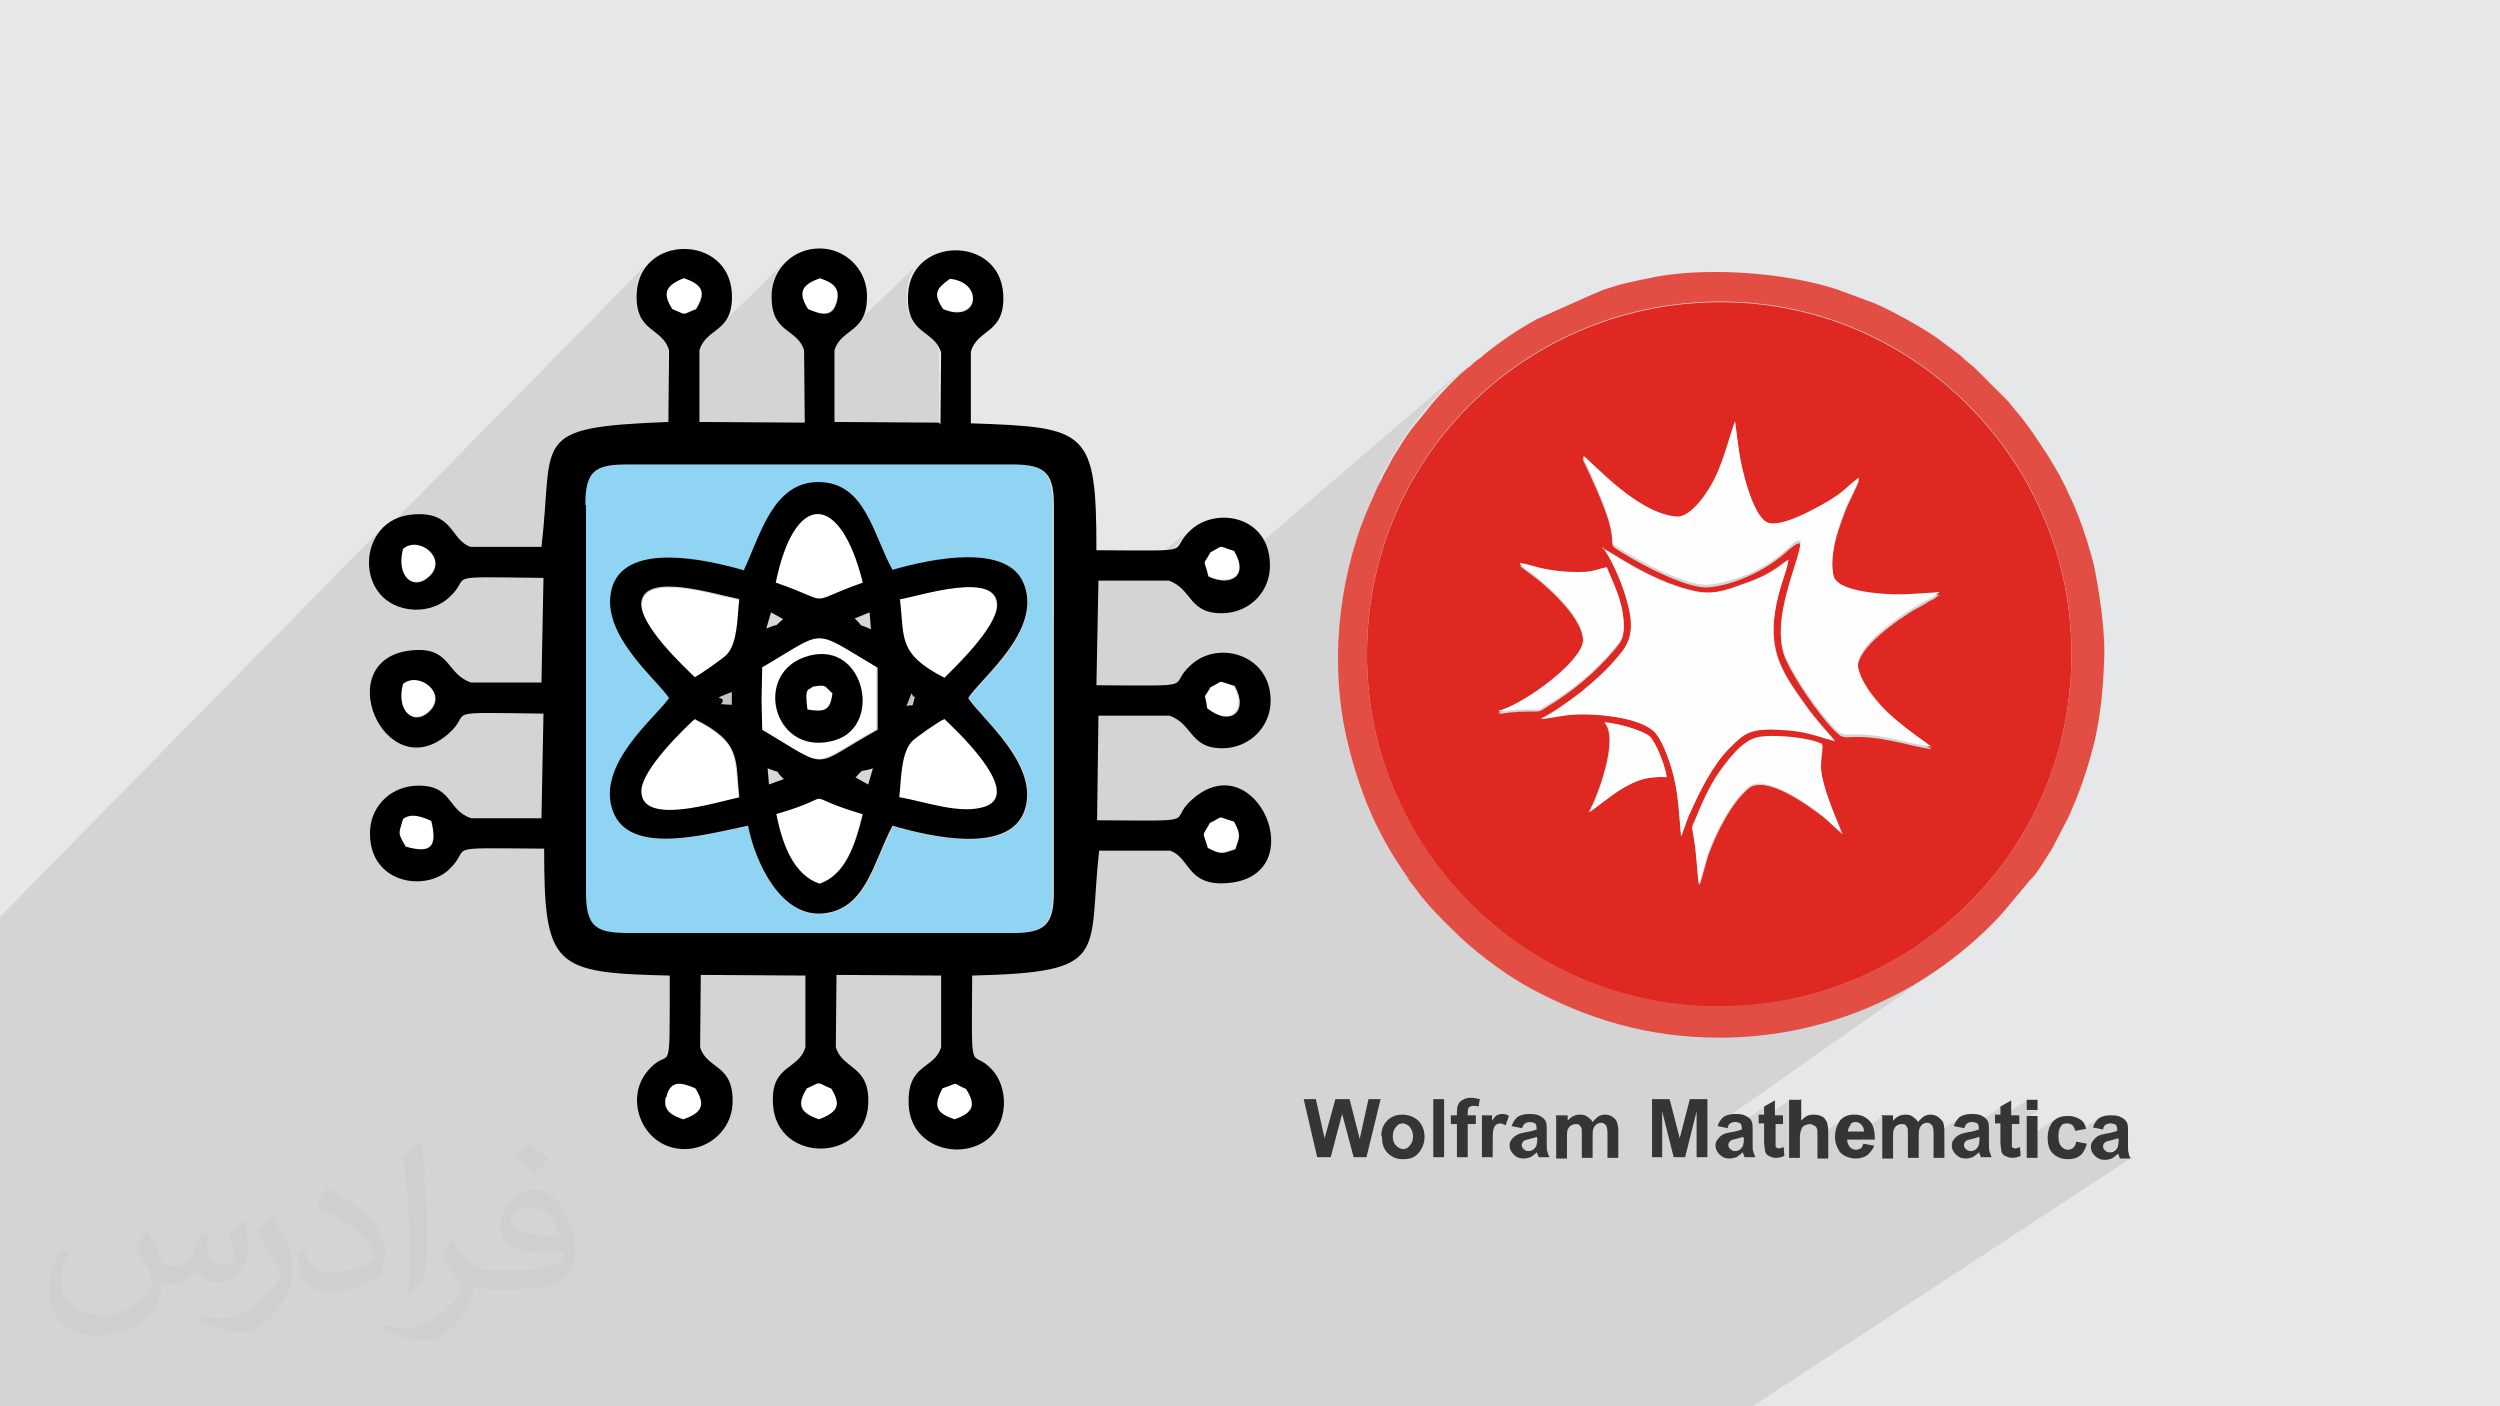 <?xml version="1.0" encoding="UTF-8"?>
<!DOCTYPE svg PUBLIC "-//W3C//DTD SVG 1.1//EN" "http://www.w3.org/Graphics/SVG/1.1/DTD/svg11.dtd">
<!-- Creator: CorelDRAW 2017 -->
<svg xmlns="http://www.w3.org/2000/svg" xml:space="preserve" width="3.703in" height="2.083in" version="1.1" style="shape-rendering:geometricPrecision; text-rendering:geometricPrecision; image-rendering:optimizeQuality; fill-rule:evenodd; clip-rule:evenodd"
viewBox="0 0 3703 2083"
 xmlns:xlink="http://www.w3.org/1999/xlink"
 enable-background="new 0 0 512 512">
 <defs>
  <style type="text/css">
   <![CDATA[
    .fil11 {fill:black}
    .fil9 {fill:#8FD5F3}
    .fil7 {fill:#C4C4C4}
    .fil8 {fill:#D7D7D7}
    .fil3 {fill:#DE2821}
    .fil4 {fill:#E34E44}
    .fil0 {fill:#E6E7E8}
    .fil5 {fill:#FFFEFE}
    .fil10 {fill:white}
    .fil6 {fill:#373435;fill-rule:nonzero}
    .fil2 {fill:#373435;fill-opacity:0.031}
    .fil1 {fill:#373435;fill-opacity:0.102}
   ]]>
  </style>
 </defs>
 <g id="Layer_x0020_1">
  <polygon class="fil0" points="0,0 3704,0 3704,2083 0,2083 "/>
  <polygon class="fil1" points="0,1788 0,1781 0,1776 0,1765 0,1758 0,1757 0,1733 0,1728 0,1726 0,1725 0,1724 0,1719 0,1707 0,1704 0,1704 0,1674 0,1669 0,1657 0,1651 0,1640 0,1626 0,1601 0,1598 0,1597 0,1597 0,1597 0,1596 0,1594 0,1567 0,1561 0,1542 0,1542 0,1540 0,1540 0,1539 0,1537 0,1537 0,1512 0,1504 0,1486 0,1485 0,1483 0,1455 0,1430 0,1422 0,1413 0,1387 0,1365 0,1358 567,781 563,786 559,791 556,797 553,802 553,803 961,388 956,393 953,399 949,404 946,411 944,418 943,425 942,433 942,443 943,452 944,460 947,466 947,468 993,422 996,420 999,417 1003,415 1007,413 1012,411 1018,413 1022,415 1026,417 1030,419 1032,422 1035,424 1037,427 1038,429 1039,432 1039,435 1039,438 1038,442 1037,445 1035,449 1033,453 1030,457 983,504 985,507 988,512 990,518 990,556 1047,499 1051,496 1056,492 1060,489 1061,488 1164,386 1160,391 1155,396 1152,401 1149,407 1146,413 1145,420 1143,426 1143,433 1142,444 1143,453 1145,461 1147,467 1193,422 1196,419 1200,417 1204,415 1208,413 1213,411 1219,413 1224,416 1229,418 1233,422 1237,426 1239,431 1240,437 1239,444 1236,453 1232,459 1184,505 1186,507 1189,513 1191,518 1191,553 1362,389 1357,393 1353,399 1350,405 1347,411 1345,418 1344,425 1343,433 1343,444 1344,453 1345,461 1347,467 1394,422 1392,425 1390,427 1388,429 1388,432 1387,434 1387,437 1388,440 1388,443 1390,446 1392,449 1394,453 1396,457 1406,460 1414,462 1421,462 1428,460 1433,457 1436,454 1383,504 1386,507 1389,513 1391,518 1391,553 1448,499 1452,495 1457,492 1461,488 1465,485 1469,481 1391,555 1391,625 1323,688 1500,688 1508,688 1516,689 1523,689 1529,691 1535,692 1540,694 1544,697 1548,700 1551,704 1553,708 1555,713 1557,719 1558,725 1559,732 1560,739 1560,748 1560,915 1625,858 1676,858 1764,782 1760,785 1757,788 1755,791 1753,793 1751,795 1750,798 1749,799 1748,801 1747,803 1746,804 1745,806 1744,807 1743,808 1686,858 1729,858 1736,861 1739,863 1792,817 1798,814 1803,811 1805,810 1807,809 1810,809 1813,811 1818,813 1827,815 1831,822 1833,829 1834,833 2167,547 2163,550 2162,552 2183,534 2181,535 2180,536 2178,538 2177,539 2160,554 2159,554 2155,558 2152,561 2194,525 2193,526 2192,527 2152,562 2151,563 2146,567 2142,572 2137,576 2133,581 2129,586 2125,590 2121,594 2118,598 2115,601 2113,604 2091,632 2089,635 2087,638 2085,641 2083,643 2081,646 2079,649 2078,651 2076,654 2074,656 2073,659 2071,662 2070,664 2068,667 2066,670 2064,673 2062,676 2053,693 2051,695 2050,697 2049,699 2048,701 2047,702 2047,704 2045,706 2044,709 2043,711 2043,712 2211,568 2230,553 2250,538 2271,525 2293,512 2315,500 2338,490 2361,480 2385,472 2409,465 2434,459 2459,454 2485,450 2511,448 2538,447 2566,447 2593,448 2619,451 2645,456 2671,461 2696,468 2721,476 2745,485 2768,496 2791,507 2813,520 2834,533 2855,548 2875,563 2894,579 2912,597 2929,615 2946,633 2961,653 2976,673 2990,694 3003,716 3014,738 3025,761 3034,784 3043,808 3050,832 3056,856 3061,881 3064,907 3067,932 3068,960 3068,988 3066,1015 3063,1042 3059,1068 3053,1094 3046,1119 3038,1144 3029,1168 3019,1191 3007,1214 2995,1236 2982,1257 2967,1278 2952,1298 2935,1317 2918,1335 2900,1352 2882,1369 2862,1384 2842,1399 2837,1403 2842,1399 2667,1524 2679,1521 2692,1518 2704,1514 2717,1510 2729,1506 2742,1502 2754,1497 2766,1493 2777,1487 2789,1482 2801,1477 2812,1471 2823,1465 2834,1458 2845,1452 2856,1445 2866,1438 2877,1431 2547,1663 2547,1663 2546,1665 2546,1667 2556,1669 2563,1665 2563,1665 2564,1664 2564,1664 2565,1664 2566,1663 2567,1663 2568,1663 2569,1663 2570,1663 2571,1663 2573,1663 2574,1663 2575,1663 2576,1664 2577,1664 2578,1664 2578,1664 2614,1639 2614,1651 2607,1657 2607,1660 2653,1628 2653,1670 2676,1654 2674,1656 2672,1658 2670,1660 2653,1672 2653,1681 2675,1666 2676,1666 2676,1665 2677,1665 2678,1665 2679,1664 2680,1664 2681,1664 2682,1664 2683,1664 2684,1664 2685,1664 2685,1664 2686,1664 2687,1665 2687,1665 2688,1665 2689,1666 2689,1666 2690,1666 2691,1667 2691,1667 2691,1668 2692,1668 2692,1669 2693,1669 2693,1670 2693,1671 2693,1672 2693,1674 2693,1675 2693,1677 2694,1679 2694,1682 2694,1683 2734,1655 2731,1657 2729,1659 2727,1661 2726,1664 2724,1667 2723,1670 2722,1673 2721,1676 2721,1680 2721,1680 2745,1663 2746,1663 2747,1662 2748,1662 2750,1662 2751,1662 2752,1662 2753,1662 2754,1662 2756,1663 2757,1663 2758,1664 2759,1665 2759,1666 2760,1667 2761,1668 2762,1669 2762,1670 2763,1671 2792,1651 2793,1653 2793,1668 2813,1654 2811,1656 2809,1658 2807,1660 2793,1669 2793,1681 2814,1667 2815,1666 2816,1666 2817,1666 2817,1665 2818,1665 2819,1665 2820,1665 2821,1665 2822,1665 2822,1665 2823,1665 2824,1665 2824,1665 2825,1665 2826,1665 2826,1665 2826,1666 2827,1666 2827,1666 2827,1667 2828,1667 2828,1668 2829,1668 2829,1669 2829,1669 2851,1654 2850,1655 2849,1655 2848,1656 2847,1657 2845,1658 2844,1659 2843,1661 2830,1670 2830,1671 2830,1672 2830,1673 2830,1675 2830,1677 2830,1679 2830,1679 2852,1665 2853,1664 2853,1664 2854,1664 2855,1663 2856,1663 2857,1663 2858,1663 2858,1663 2859,1663 2860,1663 2861,1663 2862,1664 2863,1664 2864,1665 2864,1666 2865,1666 2865,1667 2866,1668 2866,1669 2866,1671 2867,1672 2867,1674 2867,1676 2867,1679 2867,1680 2905,1654 2903,1655 2902,1657 2901,1658 2900,1660 2899,1661 2898,1663 2897,1665 2896,1667 2908,1670 2915,1664 2916,1664 2917,1664 2918,1663 2919,1663 2919,1663 2921,1663 2922,1663 2923,1663 2924,1663 2925,1663 2927,1663 2928,1664 2928,1664 2965,1639 2965,1651 2957,1656 2957,1660 3005,1628 3005,1643 3021,1643 3005,1654 3005,1684 3048,1655 3045,1657 3043,1659 3041,1661 3039,1664 3038,1666 3037,1669 3036,1672 3035,1675 3035,1679 3035,1680 3057,1665 3058,1664 3059,1664 3061,1663 3062,1663 3063,1663 3065,1663 3066,1663 3067,1663 3068,1663 3069,1663 3070,1664 3071,1664 3072,1665 3072,1666 3073,1666 3074,1667 3074,1668 3075,1669 3075,1670 3075,1671 3076,1672 3076,1673 3086,1671 3110,1655 3109,1656 3107,1658 3106,1659 3105,1661 3104,1662 3103,1664 3102,1666 3102,1668 3112,1670 3120,1665 3121,1665 3121,1665 3122,1664 3123,1664 3124,1664 3125,1664 3126,1664 3127,1664 3129,1664 3130,1664 3131,1664 3132,1665 3133,1665 3134,1665 3135,1666 3135,1666 3135,1667 3136,1667 3136,1668 3136,1669 3136,1670 3136,1671 3136,1672 3136,1674 3098,1700 3098,1700 3098,1701 3099,1703 3119,1690 3119,1690 3120,1689 3121,1689 3122,1689 3123,1688 3125,1688 3126,1688 3128,1687 3130,1687 3131,1686 3133,1686 3134,1686 3136,1685 3137,1685 3138,1685 3138,1684 3138,1687 3138,1689 3138,1690 3138,1692 3138,1693 3138,1694 3138,1695 3137,1695 3137,1696 3137,1697 3137,1697 3136,1698 3136,1699 3135,1699 3135,1700 3134,1701 3134,1701 3112,1716 3114,1716 3116,1716 3119,1716 3120,1716 3121,1716 3123,1716 3124,1716 3125,1716 3127,1715 3128,1715 3138,1708 3139,1708 3139,1708 3139,1708 3139,1709 3139,1709 3139,1709 3139,1709 3139,1710 3140,1711 3140,1711 3140,1712 3141,1713 3141,1713 3141,1714 3141,1714 3141,1715 3157,1715 2596,2083 2581,2083 2572,2083 2570,2083 2569,2083 2568,2083 2562,2083 2555,2083 2550,2083 2540,2083 2539,2083 2535,2083 2529,2083 2524,2083 2518,2083 2518,2083 2516,2083 2516,2083 2509,2083 2505,2083 2505,2083 2502,2083 2496,2083 2494,2083 2494,2083 2494,2083 2491,2083 2490,2083 2490,2083 2484,2083 2478,2083 2476,2083 2472,2083 2467,2083 2465,2083 2461,2083 2450,2083 2446,2083 2439,2083 2435,2083 2435,2083 2431,2083 2431,2083 2421,2083 2410,2083 2410,2083 2409,2083 2401,2083 2399,2083 2385,2083 2383,2083 2377,2083 2375,2083 2374,2083 2374,2083 2371,2083 2367,2083 2366,2083 2363,2083 2360,2083 2360,2083 2356,2083 2351,2083 2345,2083 2345,2083 2345,2083 2341,2083 2337,2083 2337,2083 2335,2083 2331,2083 2330,2083 2326,2083 2325,2083 2323,2083 2322,2083 2321,2083 2319,2083 2312,2083 2310,2083 2309,2083 2308,2083 2302,2083 2302,2083 2301,2083 2298,2083 2298,2083 2287,2083 2284,2083 2274,2083 2272,2083 2269,2083 2254,2083 2254,2083 2242,2083 2240,2083 2239,2083 2226,2083 2224,2083 2223,2083 2223,2083 2216,2083 2214,2083 2210,2083 2207,2083 2207,2083 2203,2083 2201,2083 2195,2083 2195,2083 2190,2083 2188,2083 2177,2083 2173,2083 2172,2083 2169,2083 2164,2083 2164,2083 2158,2083 2153,2083 2142,2083 2140,2083 2137,2083 2134,2083 2119,2083 2116,2083 2115,2083 2113,2083 2109,2083 2100,2083 2096,2083 2090,2083 2087,2083 2080,2083 2079,2083 2075,2083 2075,2083 2070,2083 2069,2083 2062,2083 2060,2083 2055,2083 2053,2083 2047,2083 2044,2083 2043,2083 2043,2083 2043,2083 2036,2083 2032,2083 2031,2083 2027,2083 2016,2083 2016,2083 2014,2083 2012,2083 2011,2083 2009,2083 2006,2083 2004,2083 2003,2083 2001,2083 1999,2083 1996,2083 1993,2083 1992,2083 1991,2083 1989,2083 1983,2083 1982,2083 1981,2083 1979,2083 1974,2083 1973,2083 1972,2083 1969,2083 1969,2083 1969,2083 1957,2083 1956,2083 1951,2083 1946,2083 1941,2083 1929,2083 1926,2083 1926,2083 1899,2083 1880,2083 1880,2083 1880,2083 1866,2083 1865,2083 1851,2083 1845,2083 1830,2083 1818,2083 1813,2083 1812,2083 1800,2083 1797,2083 1789,2083 1786,2083 1786,2083 1785,2083 1782,2083 1773,2083 1771,2083 1770,2083 1767,2083 1763,2083 1760,2083 1759,2083 1757,2083 1756,2083 1755,2083 1755,2083 1753,2083 1753,2083 1748,2083 1742,2083 1739,2083 1738,2083 1736,2083 1728,2083 1726,2083 1725,2083 1719,2083 1716,2083 1714,2083 1713,2083 1711,2083 1708,2083 1704,2083 1703,2083 1698,2083 1694,2083 1692,2083 1688,2083 1687,2083 1684,2083 1684,2083 1670,2083 1669,2083 1661,2083 1660,2083 1654,2083 1649,2083 1646,2083 1646,2083 1646,2083 1634,2083 1633,2083 1628,2083 1619,2083 1618,2083 1608,2083 1606,2083 1591,2083 1591,2083 1588,2083 1582,2083 1580,2083 1580,2083 1578,2083 1577,2083 1576,2083 1573,2083 1567,2083 1565,2083 1565,2083 1565,2083 1565,2083 1560,2083 1555,2083 1552,2083 1551,2083 1542,2083 1540,2083 1535,2083 1529,2083 1526,2083 1517,2083 1513,2083 1510,2083 1509,2083 1509,2083 1508,2083 1506,2083 1489,2083 1487,2083 1485,2083 1485,2083 1483,2083 1479,2083 1477,2083 1476,2083 1476,2083 1474,2083 1458,2083 1457,2083 1443,2083 1440,2083 1439,2083 1433,2083 1429,2083 1428,2083 1421,2083 1412,2083 1408,2083 1407,2083 1399,2083 1397,2083 1377,2083 1375,2083 1375,2083 1373,2083 1372,2083 1344,2083 1343,2083 1331,2083 1312,2083 1312,2083 1311,2083 1310,2083 1304,2083 1303,2083 1298,2083 1297,2083 1294,2083 1294,2083 1294,2083 1294,2083 1294,2083 1293,2083 1293,2083 1292,2083 1292,2083 1292,2083 1292,2083 1292,2083 1292,2083 1292,2083 1286,2083 1285,2083 1284,2083 1283,2083 1282,2083 1282,2083 1264,2083 1253,2083 1253,2083 1222,2083 1220,2083 1164,2083 1164,2083 1137,2083 1135,2083 1131,2083 1120,2083 1119,2083 1087,2083 1085,2083 1083,2083 1061,2083 1061,2083 1059,2083 1054,2083 1053,2083 1038,2083 1037,2083 1037,2083 1037,2083 1036,2083 1036,2083 1036,2083 1035,2083 1035,2083 1034,2083 1016,2083 1015,2083 1015,2083 1014,2083 1013,2083 1013,2083 1011,2083 1009,2083 1005,2083 1004,2083 997,2083 996,2083 990,2083 990,2083 982,2083 981,2083 980,2083 979,2083 977,2083 976,2083 961,2083 950,2083 950,2083 950,2083 949,2083 939,2083 931,2083 931,2083 890,2083 885,2083 875,2083 862,2083 860,2083 853,2083 853,2083 852,2083 848,2083 846,2083 845,2083 832,2083 830,2083 826,2083 825,2083 815,2083 812,2083 808,2083 808,2083 807,2083 807,2083 794,2083 783,2083 782,2083 780,2083 777,2083 774,2083 772,2083 766,2083 764,2083 764,2083 752,2083 751,2083 741,2083 736,2083 733,2083 733,2083 732,2083 732,2083 726,2083 715,2083 704,2083 697,2083 684,2083 683,2083 674,2083 665,2083 662,2083 657,2083 653,2083 651,2083 650,2083 642,2083 639,2083 633,2083 629,2083 624,2083 607,2083 599,2083 583,2083 567,2083 566,2083 559,2083 557,2083 557,2083 556,2083 528,2083 517,2083 516,2083 509,2083 489,2083 483,2083 480,2083 478,2083 475,2083 469,2083 464,2083 454,2083 449,2083 444,2083 442,2083 439,2083 438,2083 438,2083 437,2083 437,2083 435,2083 427,2083 427,2083 424,2083 421,2083 419,2083 400,2083 398,2083 392,2083 392,2083 383,2083 382,2083 381,2083 378,2083 364,2083 359,2083 331,2083 331,2083 328,2083 322,2083 319,2083 301,2083 296,2083 282,2083 274,2083 274,2083 261,2083 240,2083 239,2083 236,2083 232,2083 231,2083 231,2083 218,2083 210,2083 208,2083 179,2083 177,2083 174,2083 171,2083 169,2083 169,2083 169,2083 161,2083 159,2083 150,2083 145,2083 144,2083 138,2083 132,2083 120,2083 109,2083 89,2083 84,2083 81,2083 75,2083 75,2083 62,2083 53,2083 27,2083 26,2083 26,2083 22,2083 20,2083 15,2083 0,2083 0,2080 0,2070 0,2063 0,2061 0,2058 0,2055 0,2054 0,2042 0,2037 0,2034 0,2024 0,2023 0,2020 0,2012 0,2012 0,1998 0,1989 0,1989 0,1988 0,1981 0,1967 0,1967 0,1966 0,1958 0,1955 0,1933 0,1923 0,1911 0,1908 0,1901 0,1887 0,1882 0,1865 0,1863 0,1859 0,1854 0,1836 0,1835 0,1822 0,1821 0,1819 0,1817 0,1796 0,1790 "/>
  <path class="fil2" d="M219 1825c7,11 12,21 16,32 3,7 5,19 21,19 5,0 11,-1 17,-5 7,-3 12,-9 14,-17l6 -21 15 -7 1 1c-2,8 -2,15 -2,21 0,18 15,24 27,24 7,0 13,-3 13,-10 0,-8 -4,-22 -8,-35 7,-7 14,-14 22,-20l1 1c4,15 6,30 6,40 0,10 -4,20 -8,27 -7,14 -20,25 -36,25 -12,0 -25,-6 -34,-17l-1 0c-9,11 -22,20 -43,20l-7 0c-1,14 -4,24 -8,33 -13,25 -50,42 -85,42 -49,0 -73,-28 -73,-66 0,-23 7,-45 19,-60l10 4c-7,14 -12,27 -12,40 0,35 29,52 61,52 30,0 68,-20 75,-42 -2,-25 -12,-36 -26,-59 4,-7 10,-15 17,-23l1 0 0 0 0 0 0 0 0 0 0 0 1 1zm563 -132c10,6 20,14 30,23 -6,8 -12,15 -21,21 -10,-8 -20,-15 -30,-22 7,-8 14,-15 20,-22l0 0 1 0zm5 96c-17,0 -30,11 -30,19 0,17 33,23 73,23 -5,-20 -22,-42 -43,-42l0 0zm-37 93c22,0 41,-1 55,-4 16,-4 30,-12 30,-18 0,-2 0,-3 -1,-5 -9,1 -19,1 -29,1 -29,0 -52,-7 -60,-23 -2,-4 -4,-10 -4,-15 0,-16 7,-32 19,-42 10,-9 21,-14 33,-14 20,0 37,17 48,42 6,14 11,30 11,51 0,14 -4,25 -12,34 -16,15 -45,21 -90,21l-20 0 0 0 -5 0c-11,0 -19,-2 -25,-7l-1 0c0,2 1,5 1,7 0,10 -3,23 -10,33 -20,30 -42,43 -60,43 -19,0 -42,-7 -63,-17l4 -7c7,3 16,5 29,5 34,0 78,-33 84,-64 -1,-3 -3,-6 -7,-10 -10,-12 -16,-22 -22,-32 5,-10 10,-18 14,-25l2 0c14,29 28,46 57,46l4 0 0 0 21 0 0 0 0 0 0 0 0 0 0 0 -3 0zm-146 31c2,-14 3,-29 3,-43l0 -21c0,-39 -5,-96 -9,-133 7,-8 17,-17 25,-23l2 1c5,47 7,101 7,151 0,13 -1,26 -2,35 -1,12 -8,21 -22,35l-3 -1 0 0 0 0 0 0 0 0 0 0 -1 -1zm-151 -62c1,18 10,33 41,33 20,0 36,-5 55,-14 3,-2 5,-3 5,-5 0,-12 -9,-27 -24,-41 -14,-13 -34,-25 -51,-32 -6,-3 -8,-5 -8,-8 0,-5 7,-17 13,-24l2 0c20,11 43,27 60,44 15,16 25,33 25,51 0,13 -4,26 -11,38 -22,11 -46,20 -70,20 -29,0 -48,-13 -48,-45 0,-3 0,-9 1,-16l10 0 0 0 0 0 0 0 0 0 0 0 0 -1zm-52 -52l18 29c7,11 13,22 13,41l0 24c0,19 -12,39 -32,60 -15,14 -29,20 -42,20 -19,0 -40,-6 -65,-17l3 -7c8,2 17,4 28,4 35,0 72,-26 88,-58 2,-4 3,-7 3,-9 0,-4 -2,-8 -4,-11 -9,-17 -19,-33 -30,-47 6,-9 12,-18 18,-27l2 0 0 0 0 0 0 0 0 0 0 0 0 -2z"/>
  <g id="_2081417909952">
   <g>
    <g>
     <path class="fil3" d="M2728 1234c-5,-2 -18,-17 -29,-25 -21,-16 -84,-62 -109,-41 -25,21 -48,66 -60,100l-11 39c-1,3 -1,2 -2,4 -3,-24 -4,-47 -8,-72 -2,-12 -3,-10 2,-21 11,-27 22,-50 36,-72 12,-18 34,-47 57,-52 23,-5 77,0 96,10 -2,31 -7,32 6,72 8,25 21,52 23,60l0 0 0 0 1 -2zm-352 -164c18,1 57,11 67,21 10,9 24,43 25,60 -30,-1 -44,4 -66,17 -18,10 -44,32 -49,35 12,-20 46,-109 23,-133l0 0 0 0 0 0zm-124 -233c9,1 20,5 29,7 23,5 44,7 67,6 14,-1 21,-4 32,-7 9,25 23,47 25,81 1,22 -4,27 -14,39 -29,34 -61,61 -101,85 -9,6 -8,6 -22,6 -8,0 -17,0 -26,1 -4,0 -8,1 -11,1 -5,1 -8,2 -12,0 32,-8 107,-59 123,-94 17,-34 -48,-92 -74,-111 -6,-4 -11,-8 -16,-12l0 0 0 0 1 0zm122 -25c10,3 66,46 131,62 30,8 47,2 79,-10 46,-16 54,-30 65,-35 -4,19 -14,40 -20,77 -8,61 11,90 46,139 11,16 43,52 43,52 -33,-8 -41,-16 -84,-17 -42,-2 -51,6 -73,28 -23,24 -43,62 -57,94 -6,12 -9,25 -14,36 -3,-33 -4,-57 -11,-89 -6,-23 -18,-57 -31,-68 -25,-20 -87,-25 -123,-23 -12,1 -33,6 -43,6 14,-5 54,-34 63,-42 21,-17 38,-33 55,-54 22,-25 19,-50 8,-85 -7,-24 -22,-57 -34,-73l0 0 0 0 0 0zm-29 -133c10,6 77,85 138,90 22,2 47,-39 57,-57 14,-29 26,-77 30,-84l6 45c4,27 24,102 46,106 22,3 60,-18 74,-26 41,-24 35,-26 58,-42 -3,9 -11,24 -15,33 -5,10 -9,22 -13,33 -8,23 -16,54 -10,80 5,20 47,25 68,26 33,3 57,1 89,-2 -1,1 -1,1 -3,2 0,0 -1,0 -1,1 0,0 -1,0 -1,1 -2,1 -3,2 -5,3 -4,2 -7,3 -9,5 -7,4 -12,7 -18,10 -22,13 -87,57 -84,87 3,25 33,58 45,70 22,21 64,49 64,50 -37,-6 -77,-21 -122,-18 -14,1 -16,-5 -24,-12 -23,-24 -57,-74 -70,-103 -25,-56 23,-146 22,-172 -7,-1 -12,6 -16,8 -30,29 -78,53 -120,57 -30,3 -97,-32 -126,-50 -27,-17 -10,-3 -22,-47 -8,-27 -26,-66 -38,-91l0 0 0 0 -1 0zm166 -230c-277,19 -505,255 -485,557 18,274 258,505 557,484 276,-20 504,-256 484,-557 -18,-274 -258,-505 -556,-484z"/>
     <path class="fil4" d="M2511 448c298,-21 538,210 556,484 20,302 -208,538 -484,557 -299,21 -539,-210 -557,-484 -20,-302 208,-538 485,-557zm-427 853c5,4 16,20 20,25 20,25 40,44 63,66 29,26 65,53 102,73 79,42 167,72 278,72 146,0 280,-56 379,-145 17,-15 28,-26 43,-43l40 -48c6,-3 25,-36 30,-43l25 -48c18,-41 26,-64 38,-110 10,-42 14,-89 15,-134 0,-39 -8,-94 -16,-131 -8,-31 -19,-64 -31,-91 -3,-7 -5,-10 -8,-17 -2,-6 -5,-10 -8,-16 -2,-3 -2,-6 -4,-8l-14 -24c-27,-41 -30,-47 -62,-85l-49 -49c-5,-4 -8,-7 -13,-11 -5,-4 -8,-8 -13,-11l-28 -21c-22,-16 -69,-42 -95,-53l-54 -20c-76,-25 -186,-33 -264,-20 -20,4 -41,8 -60,13l-19 6c-7,2 -12,5 -18,7l-85 38c-26,14 -57,35 -81,55 -3,3 -4,3 -8,6 -5,4 -8,8 -13,11 -14,10 -50,48 -60,62l-22 27c-13,17 -18,27 -29,44l-9 17c-4,7 -5,8 -8,16 -3,6 -6,10 -8,16l-15 34c-41,102 -54,226 -27,338 17,71 41,130 81,189 4,5 7,12 11,14l0 0 0 0 -2 0z"/>
     <path class="fil5" d="M2374 811c12,15 27,49 34,73 10,34 13,59 -8,85 -17,21 -35,37 -55,54 -10,8 -50,38 -63,42 10,0 31,-5 43,-6 37,-3 99,3 123,23 13,10 26,46 31,68 8,31 8,56 11,89 5,-11 8,-25 14,-36 14,-32 34,-71 57,-94 22,-22 30,-30 73,-28 42,2 51,8 84,17 0,0 -33,-36 -43,-52 -35,-49 -56,-78 -46,-139 6,-38 17,-57 20,-77 -10,5 -19,19 -65,35 -32,11 -49,17 -79,10 -66,-16 -121,-59 -131,-62l0 0 0 0 0 0z"/>
     <path class="fil5" d="M2345 678c12,25 30,64 38,91 12,44 -5,30 22,47 29,18 96,53 126,50 41,-4 90,-26 120,-57 4,-3 9,-10 16,-8 1,26 -47,116 -22,172 13,30 47,79 70,103 8,8 9,12 24,12 44,-3 85,13 122,18 -1,-1 -42,-29 -64,-50 -12,-11 -42,-44 -45,-70 -3,-30 62,-74 84,-87 6,-4 11,-7 18,-10 3,-2 6,-3 9,-5 2,-1 4,-2 5,-3 0,0 1,0 1,-1 0,0 1,0 1,-1 2,-1 2,-1 3,-2 -32,2 -56,5 -89,2 -21,-2 -63,-7 -68,-26 -6,-26 2,-57 10,-80 4,-11 8,-23 13,-33 5,-9 13,-25 15,-33 -23,16 -17,19 -58,42 -15,8 -53,29 -74,26 -24,-3 -42,-78 -46,-106l-6 -45c-4,7 -16,56 -30,84 -9,19 -35,59 -57,57 -60,-5 -127,-84 -138,-90l0 0 0 0 1 0z"/>
     <path class="fil5" d="M2728 1234c-3,-8 -15,-36 -23,-60 -12,-40 -8,-41 -6,-72 -19,-10 -74,-15 -96,-10 -23,5 -44,34 -57,52 -15,22 -25,45 -36,72 -5,10 -4,9 -2,21 5,25 5,48 8,72 1,-2 0,0 2,-4l11 -39c12,-34 35,-79 60,-100 25,-21 89,25 109,41 10,8 25,24 29,25l0 0 0 0 -1 2z"/>
     <path class="fil5" d="M2252 836c5,5 10,8 16,12 26,20 91,77 74,111 -17,35 -91,86 -123,94 4,2 8,1 12,0 4,-1 8,-1 11,-1 8,-1 17,-1 26,-1 13,0 11,1 22,-6 40,-24 73,-51 101,-85 10,-12 15,-17 14,-39 -2,-33 -15,-56 -25,-81 -11,2 -18,6 -32,7 -23,1 -45,-1 -67,-6 -9,-2 -20,-6 -29,-7l0 0 0 0 -1 0z"/>
     <path class="fil5" d="M2377 1070c23,23 -11,113 -23,133 6,-3 31,-24 49,-35 23,-13 36,-18 66,-17 -3,-17 -16,-51 -25,-60 -10,-9 -49,-20 -67,-21l0 0 0 0 0 0z"/>
    </g>
    <path class="fil6" d="M1951 1714l-20 -86 18 0 13 58 16 -58 21 0 15 59 13 -59 18 0 -21 86 -19 0 -17 -64 -17 64 -19 0 0 0 -2 0zm95 -32c0,-6 1,-10 4,-16 3,-5 7,-9 11,-11 5,-3 10,-4 16,-4 9,0 17,3 24,9 6,7 9,14 9,24 0,9 -3,17 -9,24 -6,7 -13,9 -23,9 -6,0 -11,-1 -16,-4 -5,-3 -9,-7 -11,-11 -3,-5 -4,-11 -4,-18l0 0 -1 -2zm17 1c0,7 2,11 5,14 3,3 7,5 10,5 5,0 8,-2 10,-5 3,-3 5,-8 5,-14 0,-6 -2,-10 -5,-14 -3,-3 -7,-5 -10,-5 -5,0 -8,2 -10,5 -3,3 -5,8 -5,14zm60 31l0 -86 16 0 0 86 -16 0zm26 -62l9 0 0 -5c0,-6 1,-9 2,-11 1,-3 3,-5 7,-7 3,-2 7,-3 11,-3 5,0 9,1 14,2l-2 11c-3,-1 -6,-1 -8,-1 -3,0 -4,1 -6,2 -1,1 -2,3 -2,7l0 5 12 0 0 13 -12 0 0 49 -16 0 0 -49 -9 0 0 -13 0 0 -1 0zm62 62l-16 0 0 -62 15 0 0 8c3,-4 5,-7 7,-8 2,-1 5,-2 8,-2 4,0 8,1 10,3l-5 14c-3,-2 -6,-3 -8,-3 -2,0 -5,1 -6,2 -2,1 -3,4 -4,7 -1,4 -1,10 -1,21l0 19 0 0 -1 2zm43 -43l-15 -3c2,-6 5,-10 8,-13 4,-3 10,-5 18,-5 8,0 13,1 16,3 4,2 6,4 8,7 2,3 2,8 2,15l0 19c0,6 0,9 1,12 1,3 2,6 3,8l-16 0c0,-1 -1,-3 -2,-5 0,-1 0,-2 -1,-2 -3,3 -6,5 -9,7 -3,1 -7,2 -10,2 -7,0 -11,-2 -15,-6 -4,-4 -6,-8 -6,-13 0,-4 1,-7 3,-9 2,-3 4,-5 8,-7 3,-2 8,-3 13,-4 8,-1 13,-3 16,-4l0 -2c0,-3 -1,-6 -2,-7 -2,-1 -5,-2 -8,-2 -3,0 -5,1 -7,2 -2,1 -3,3 -4,6l0 0zm22 13c-2,1 -6,2 -10,3 -5,1 -8,2 -9,3 -2,2 -3,4 -3,6 0,2 1,5 3,6 2,2 4,3 7,3 3,0 6,-1 8,-3 2,-2 3,-3 4,-6 0,-1 1,-4 1,-8l0 -3 0 0zm31 -32l15 0 0 8c6,-7 12,-9 19,-9 4,0 8,1 10,3 3,2 6,4 8,8 3,-4 6,-6 8,-8 3,-2 7,-3 10,-3 5,0 8,1 11,3 3,2 6,5 7,8 1,3 2,7 2,13l0 40 -16 0 0 -36c0,-7 -1,-10 -2,-12 -2,-2 -4,-4 -7,-4 -2,0 -5,1 -7,2 -2,2 -4,4 -5,7 -1,3 -1,7 -1,13l0 30 -16 0 0 -34c0,-6 0,-10 -1,-11 -1,-2 -2,-3 -3,-4 -1,-1 -3,-1 -5,-1 -3,0 -5,1 -7,2 -2,1 -4,4 -5,6 -1,3 -1,7 -1,13l0 30 -16 0 0 -62 0 0 -1 -2zm140 62l0 -86 26 0 15 58 15 -58 26 0 0 86 -16 0 0 -68 -17 68 -17 0 -17 -68 0 68 -16 0 0 0zm112 -43l-15 -3c2,-6 5,-10 8,-13 4,-3 10,-5 18,-5 8,0 13,1 16,3 4,2 7,4 8,7 2,3 2,8 2,15l0 19c0,6 0,9 1,12 1,3 2,6 3,8l-16 0c0,-1 -1,-3 -2,-5 0,-1 0,-2 -1,-2 -3,3 -6,5 -9,7 -3,1 -7,2 -10,2 -7,0 -11,-2 -15,-6 -4,-4 -6,-8 -6,-13 0,-4 1,-7 3,-9 2,-3 4,-5 7,-7 3,-2 8,-3 13,-4 8,-1 13,-3 16,-4l0 -2c0,-3 -1,-6 -2,-7 -2,-1 -5,-2 -8,-2 -3,0 -6,1 -7,2 -2,1 -3,3 -4,6l0 0 1 0zm22 13c-2,1 -6,2 -10,3 -5,1 -8,2 -8,3 -2,2 -3,4 -3,6 0,2 1,5 3,6 2,2 4,3 7,3 3,0 6,-1 8,-3 2,-2 3,-3 4,-6 0,-1 1,-4 1,-8l0 -3 0 0 -1 0zm60 -32l0 13 -11 0 0 25c0,5 0,8 0,8 0,1 1,2 2,2 1,1 2,1 3,1 2,0 4,-1 7,-2l1 13c-4,2 -8,3 -13,3 -3,0 -6,-1 -8,-2 -3,-1 -4,-2 -6,-4 -1,-2 -2,-4 -2,-7 0,-2 -1,-6 -1,-11l0 -27 -8 0 0 -13 8 0 0 -12 16 -9 0 22 11 0 0 0 1 0zm27 -24l0 32c6,-7 11,-9 19,-9 4,0 8,1 10,2 3,1 6,3 7,6 2,2 3,5 3,8 1,3 1,7 1,12l0 37 -16 0 0 -33c0,-7 0,-10 -1,-12 -1,-2 -2,-3 -4,-4 -2,-1 -4,-2 -6,-2 -3,0 -6,1 -8,2 -2,1 -4,3 -5,6 -1,3 -2,7 -2,11l0 31 -16 0 0 -86 16 0 1 0zm92 66l16 3c-2,6 -6,10 -10,14 -5,3 -10,5 -17,5 -10,0 -19,-4 -24,-10 -4,-6 -7,-13 -7,-22 0,-10 3,-18 8,-25 6,-6 12,-8 21,-8 9,0 16,3 22,9 6,6 8,15 8,28l-41 0c0,5 2,8 4,11 3,3 6,4 9,4 3,0 5,-1 7,-2 2,-1 3,-4 4,-7l0 0 1 -1zm1 -17c0,-5 -1,-8 -4,-11 -2,-3 -6,-4 -8,-4 -4,0 -7,1 -8,4 -2,3 -4,7 -4,10l25 0 0 0 0 1zm28 -25l15 0 0 8c6,-7 12,-9 19,-9 4,0 8,1 10,3 3,2 6,4 8,8 3,-4 6,-6 8,-8 3,-2 7,-3 10,-3 5,0 8,1 11,3 3,2 6,5 8,8 1,3 2,7 2,13l0 40 -16 0 0 -36c0,-7 -1,-10 -2,-12 -2,-2 -4,-4 -7,-4 -2,0 -5,1 -7,2 -2,2 -4,4 -5,7 -1,3 -1,7 -1,13l0 30 -16 0 0 -34c0,-6 0,-10 -1,-11 -1,-2 -2,-3 -3,-4 -1,-1 -3,-1 -5,-1 -3,0 -5,1 -7,2 -2,1 -4,4 -5,6 -1,3 -1,7 -1,13l0 30 -16 0 0 -62 0 0 -2 -2zm120 19l-15 -3c2,-6 5,-10 8,-13 4,-3 10,-5 18,-5 8,0 13,1 16,3 4,2 6,4 8,7 2,3 2,8 2,15l0 19c0,6 0,9 1,12 1,3 2,6 3,8l-16 0c0,-1 -1,-3 -2,-5 0,-1 0,-2 -1,-2 -3,3 -6,5 -9,7 -3,1 -7,2 -10,2 -7,0 -11,-2 -15,-6 -4,-4 -6,-8 -6,-13 0,-4 1,-7 3,-9 2,-3 4,-5 8,-7 3,-2 8,-3 13,-4 8,-1 13,-3 16,-4l0 -2c0,-3 -1,-6 -2,-7 -2,-1 -5,-2 -8,-2 -3,0 -6,1 -7,2 -2,1 -3,3 -4,6l0 0zm22 13c-2,1 -6,2 -10,3 -5,1 -8,2 -9,3 -2,2 -3,4 -3,6 0,2 1,5 3,6 2,2 4,3 7,3 3,0 6,-1 8,-3 2,-2 3,-3 4,-6 0,-1 1,-4 1,-8l0 -3 0 0zm60 -32l0 13 -11 0 0 25c0,5 0,8 0,8 0,1 1,2 2,2 1,1 2,1 3,1 2,0 4,-1 7,-2l1 13c-4,2 -8,3 -13,3 -3,0 -6,-1 -8,-2 -3,-1 -4,-2 -6,-4 -1,-2 -2,-4 -2,-7 0,-2 -1,-6 -1,-11l0 -27 -8 0 0 -13 8 0 0 -12 16 -9 0 22 11 0 0 0 1 0zm11 -8l0 -15 16 0 0 15 -16 0zm0 71l0 -62 16 0 0 62 -16 0zm88 -43l-16 3c-1,-3 -2,-6 -4,-8 -2,-2 -5,-3 -8,-3 -4,0 -8,1 -9,4 -3,3 -4,8 -4,14 0,8 1,12 4,16 3,3 6,5 10,5 3,0 6,-1 8,-3 2,-2 4,-5 4,-9l16 3c-2,8 -5,13 -9,17 -5,4 -11,6 -19,6 -9,0 -16,-3 -22,-8 -6,-6 -8,-14 -8,-24 0,-10 3,-18 8,-24 6,-6 13,-8 22,-8 8,0 13,2 18,5 5,3 8,8 9,15l0 0 0 0zm25 1l-15 -3c2,-6 5,-10 8,-13 4,-3 10,-5 18,-5 8,0 13,1 16,3 4,2 6,4 8,7 2,3 2,8 2,15l0 19c0,6 0,9 1,12 0,3 2,6 3,8l-16 0c0,-1 -1,-3 -2,-5 0,-1 0,-2 -1,-2 -3,3 -6,5 -9,7 -3,1 -7,2 -10,2 -7,0 -11,-2 -15,-6 -4,-4 -6,-8 -6,-13 0,-4 1,-7 3,-9 2,-3 4,-5 7,-7 3,-2 8,-3 13,-4 8,-1 13,-3 16,-4l0 -2c0,-3 -1,-6 -2,-7 -2,-1 -5,-2 -8,-2 -3,0 -6,1 -7,2 -2,1 -3,3 -4,6l0 0 1 0zm22 13c-2,1 -6,2 -10,3 -5,1 -8,2 -9,3 -2,2 -3,4 -3,6 0,2 1,5 3,6 2,2 4,3 7,3 3,0 6,-1 8,-3 2,-2 3,-3 4,-6 0,-1 1,-4 1,-8l0 -3 0 0z"/>
   </g>
   <g>
    <g>
     <path class="fil7" d="M1068 1043l16 1 0 -19c-39,15 -4,2 -16,18z"/>
     <path class="fil7" d="M1342 1044c8,-4 8,3 10,-6 4,-17 5,1 -3,-13l-7 18z"/>
    </g>
    <g>
     <path class="fil8" d="M1266 1152l18 10 7 -24c-20,7 -12,-2 -26,14z"/>
     <path class="fil8" d="M1138 1162l22 -8c-19,-18 3,-4 -24,-16l2 24z"/>
     <path class="fil8" d="M1266 916c20,18 -3,4 24,16l-2 -24 -22 9z"/>
     <path class="fil8" d="M1135 931c28,-12 6,2 25,-14l-18 -10 -7 24z"/>
    </g>
    <g>
     <path class="fil9" d="M1103 845c24,-51 43,-130 110,-130 70,0 81,78 110,130 58,-18 172,-41 195,22 25,69 -64,138 -83,168 20,29 109,100 83,168 -24,63 -137,38 -195,21 -28,53 -39,125 -104,130 -62,5 -100,-74 -110,-130 -63,12 -175,45 -200,-21 -25,-69 63,-139 83,-168 -20,-29 -109,-99 -83,-168 23,-62 136,-39 195,-21zm-237 -97l0 574c0,54 17,60 67,60l566 0c47,0 60,-13 60,-60l0 -574c0,-47 -12,-60 -60,-60l-574 0c-48,0 -60,12 -60,60z"/>
     <path class="fil10" d="M1094 1181c-7,-57 4,-80 -66,-115 -12,12 -78,74 -79,107 0,52 111,15 145,9z"/>
     <path class="fil10" d="M1332 888c7,57 -4,80 66,116 14,-14 78,-74 78,-107 1,-52 -112,-15 -145,-9z"/>
     <path class="fil10" d="M1029 1004c7,-4 44,-29 48,-34 15,-19 15,-55 18,-81 -33,-6 -137,-41 -144,4 -5,34 66,100 79,112z"/>
     <path class="fil10" d="M1332 1181c36,6 92,27 128,13 56,-22 -51,-119 -62,-129 -8,4 -44,29 -49,34 -15,19 -15,55 -18,82z"/>
     <path class="fil10" d="M1149 863c89,31 39,32 129,0 -33,-134 -101,-137 -129,0z"/>
     <path class="fil10" d="M1190 974c89,-34 120,99 48,122 -90,28 -124,-93 -48,-122zm-63 14l-1 46 1 46c103,61 70,56 171,0l0 -92c-99,-59 -73,-57 -172,0z"/>
     <path class="fil10" d="M1149 1206c9,46 26,91 64,103 39,-13 53,-57 64,-103 -105,-32 -25,-30 -129,0z"/>
     <path class="fil10" d="M596 812c-12,41 16,63 40,40 27,-26 -17,-59 -40,-40z"/>
     <path class="fil10" d="M596 1012c-11,40 16,64 40,40 26,-26 -17,-58 -40,-40z"/>
     <path class="fil10" d="M1012 1658c29,-10 33,-22 18,-46 -19,-8 -37,-14 -43,13 -5,21 12,28 26,33z"/>
     <path class="fil10" d="M1196 457c19,8 37,14 43,-13 5,-22 -11,-28 -26,-33 -29,10 -33,22 -18,46z"/>
     <path class="fil10" d="M596 1213c-6,23 -10,19 4,41 38,11 48,-1 38,-38 -11,-5 -29,-13 -42,-3z"/>
     <path class="fil10" d="M1791 1218c-12,23 -10,8 -3,37 21,11 22,8 41,2 6,-19 9,-20 -2,-41 -28,-8 -14,-9 -36,2z"/>
     <path class="fil10" d="M1396 457c53,22 61,-40 10,-45 -22,15 -26,22 -10,45z"/>
     <path class="fil10" d="M1792 817c-12,22 -10,8 -3,36 31,14 62,1 38,-38 -27,-8 -13,-9 -35,2z"/>
     <path class="fil10" d="M1791 1018c-12,21 -8,5 -5,31 34,28 62,4 41,-33 -28,-8 -14,-9 -36,2z"/>
     <path class="fil10" d="M1196 1612c-15,24 -11,36 18,46 29,-10 32,-22 18,-46 -23,-10 -12,-10 -35,0z"/>
     <path class="fil10" d="M995 457c23,10 12,10 35,0 15,-24 11,-36 -18,-46 -29,10 -32,22 -17,46z"/>
     <path class="fil10" d="M1414 1658c28,-11 32,-22 17,-45 -23,-10 -8,-10 -35,-1 -15,28 -8,37 18,46z"/>
     <path class="fil10" d="M1204 1017c-6,7 -13,0 -8,34 24,4 33,2 37,-24 -13,-12 -9,-13 -29,-10z"/>
    </g>
    <g>
     <path class="fil11" d="M1396 1612c27,-9 12,-9 35,1 15,24 11,35 -17,45 -26,-9 -33,-18 -18,-46zm-165 0c15,24 11,35 -18,46 -29,-10 -33,-22 -18,-46 23,-10 12,-10 35,0zm-244 13c6,-27 24,-21 43,-13 15,24 11,36 -18,46 -14,-5 -31,-11 -26,-33zm-120 -877c0,-48 12,-60 60,-60l574 0c47,0 60,13 60,60l0 574c0,47 -13,60 -60,60l-566 0c-50,0 -67,-6 -67,-60l0 -574zm925 471c23,-11 8,-10 36,-2 11,21 8,22 2,41 -19,6 -20,9 -41,-2 -8,-28 -9,-14 3,-37zm-1153 -3c9,38 0,49 -38,38 -13,-22 -10,-19 -4,-41 13,-10 31,-2 42,3zm1154 -198c22,-11 8,-10 36,-2 21,38 -6,61 -41,33 -3,-26 -7,-10 5,-31zm-1196 -5c23,-19 66,13 40,40 -24,24 -51,0 -40,-40zm1196 -195c22,-11 8,-10 35,-2 23,39 -7,53 -38,38 -7,-29 -9,-14 3,-36zm-1196 -5c23,-20 66,13 40,40 -24,24 -51,1 -40,-40zm800 -355c-15,-23 -11,-30 10,-45 51,5 43,67 -10,45zm-183 -46c14,5 31,11 26,33 -6,27 -24,21 -43,13 -15,-24 -11,-36 18,-46zm-201 0c29,10 33,22 18,46 -23,9 -12,9 -35,0 -15,-23 -11,-35 17,-46zm378 214l-155 -1 0 -106c10,-34 51,-25 48,-85 -2,-36 -32,-66 -70,-66 -39,0 -69,30 -71,66 -3,61 38,51 48,85l1 107 -156 -1 0 -106c10,-35 51,-25 48,-85 -5,-87 -136,-87 -141,0 -3,59 38,50 48,85l-1 106c-208,8 -169,24 -188,185l-105 0c-30,-10 -25,-53 -85,-48 -86,6 -89,136 1,141 21,1 40,-7 51,-17 39,-34 -19,-32 141,-30l-3 155 -104 0c-37,-12 -30,-52 -85,-48 -128,9 -44,207 51,124 39,-34 -19,-32 141,-30l-3 155 -104 0c-37,-12 -27,-52 -85,-48 -37,3 -66,33 -65,72 1,73 82,85 117,52 37,-35 -18,-32 141,-31 0,176 14,184 186,188 0,169 2,98 -34,143 -34,42 -5,114 56,114 38,0 69,-30 71,-66 3,-61 -38,-51 -48,-85l1 -107 155 1 0 106c-10,35 -52,25 -48,85 5,87 136,87 141,0 3,-59 -38,-51 -48,-85l1 -107 155 1 0 106c-10,34 -51,23 -48,86 4,85 136,90 141,0 1,-22 -7,-41 -17,-52 -33,-36 -31,21 -30,-140 206,-5 171,-29 188,-185l105 0c30,10 25,53 85,48 128,-10 43,-208 -52,-124 -39,34 21,32 -141,31l2 -155 105 0c36,12 30,52 85,48 36,-3 66,-33 65,-72 -1,-66 -76,-88 -117,-52 -39,34 19,32 -141,31l3 -155 104 0c36,12 29,52 85,48 37,-3 66,-33 65,-72 -1,-72 -79,-85 -116,-52 -39,34 19,32 -141,31 0,-179 -13,-182 -186,-188l0 -106c10,-35 51,-26 48,-85 -5,-88 -137,-86 -141,0 -3,61 38,51 49,86l-1 107z"/>
     <path class="fil11" d="M1149 1206c104,-30 24,-31 129,0 -11,46 -26,90 -64,103 -38,-13 -55,-57 -64,-103zm183 -25c3,-26 2,-63 18,-82 5,-6 41,-31 49,-34 10,10 117,107 62,129 -36,14 -92,-7 -128,-13zm-237 0c-33,7 -145,43 -145,-9 0,-33 66,-95 79,-107 70,35 60,59 66,115zm172 -29c14,-16 6,-7 26,-14l-7 24 -18 -10zm-130 -14c28,11 5,-2 24,16l-22 8 -2 -24zm-9 -149c98,-57 72,-59 172,0l0 92c-101,56 -68,61 -171,0l-1 -46 1 -46zm215 56l7 -18c8,14 7,-5 3,13 -2,9 -2,2 -10,6zm-275 -2c12,-15 -23,-3 16,-18l0 19 -16 -1zm222 -111c-27,-12 -5,2 -24,-16l22 -9 2 24zm-148 -25l18 10c-19,16 2,3 -25,14l7 -24zm190 -19c33,-6 146,-43 145,9 -1,33 -64,93 -78,107 -70,-36 -59,-59 -66,-116zm-237 0c-3,26 -2,63 -18,81 -4,5 -41,31 -48,34 -12,-12 -84,-78 -79,-112 7,-44 111,-10 144,-4zm54 -25c28,-137 96,-134 129,0 -90,32 -39,31 -129,0zm-46 -18c-59,-17 -171,-41 -195,21 -25,69 64,139 83,168 -20,29 -109,99 -83,168 25,66 137,34 200,21 11,56 49,135 110,130 65,-5 76,-78 104,-130 58,17 171,42 195,-21 25,-68 -64,-138 -83,-168 19,-30 109,-99 83,-168 -23,-62 -136,-39 -195,-22 -29,-52 -40,-130 -110,-130 -67,0 -86,79 -110,130z"/>
     <path class="fil11" d="M1233 1027c-3,26 -12,28 -37,24 -5,-35 2,-28 8,-34 20,-3 16,-2 29,10zm-43 -53c-76,29 -41,150 48,122 72,-23 40,-155 -48,-122z"/>
    </g>
   </g>
  </g>
 </g>
</svg>
